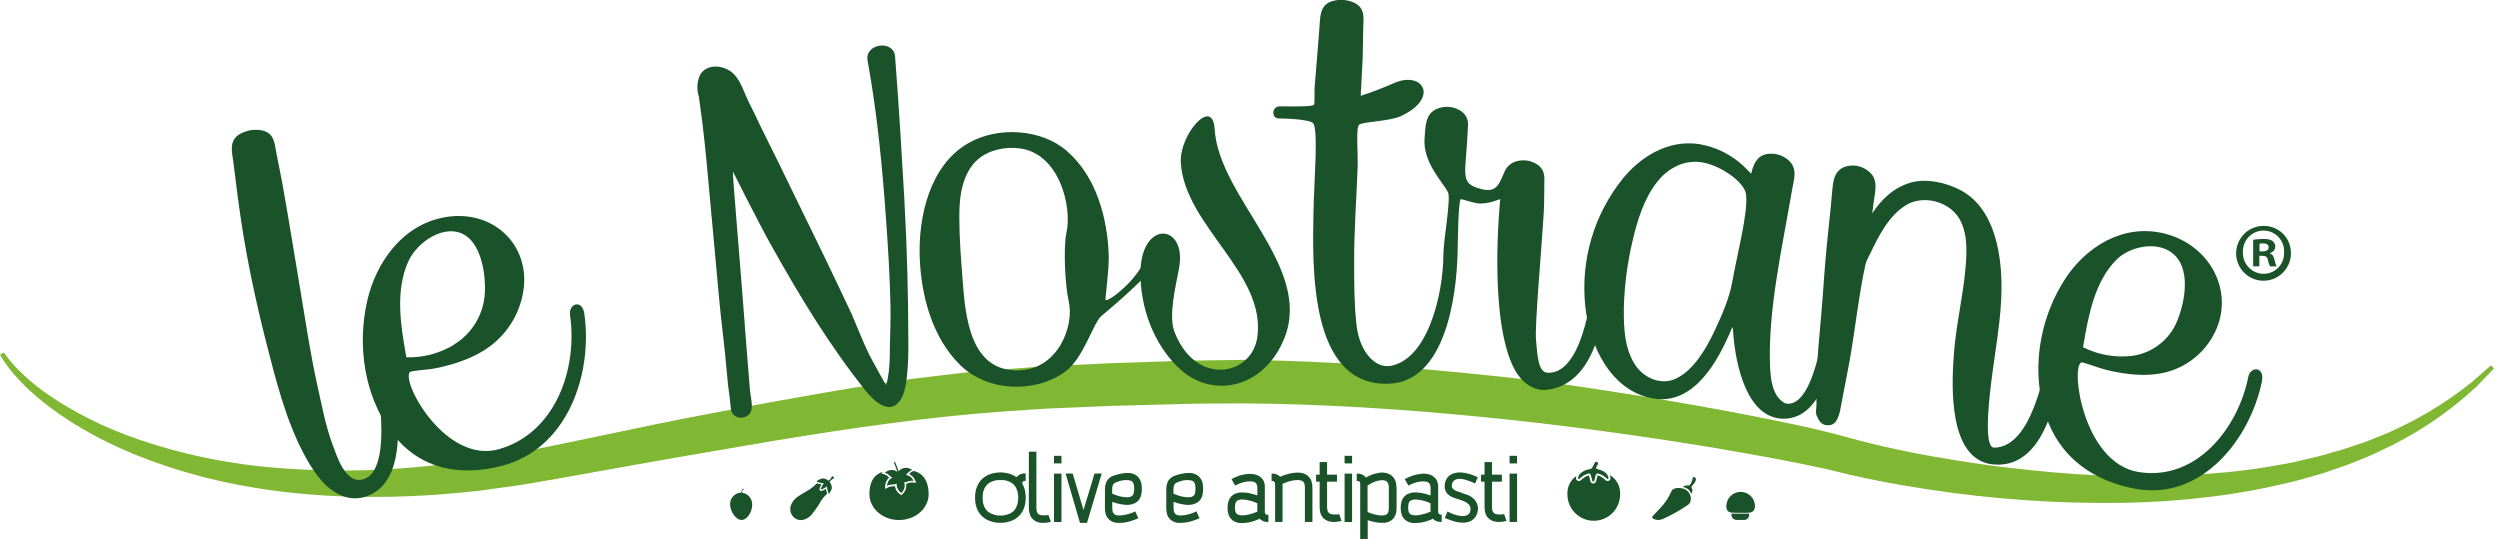 <svg width="371" height="80" viewBox="0 0 371 80" fill="none" xmlns="http://www.w3.org/2000/svg">
<g clip-path="url(#clip0_2_562)">
<path d="M120.4 76.418C120.959 75.75 121.453 75.029 121.874 74.266C122.132 73.896 122.428 73.554 122.756 73.244C122.699 73.093 122.653 72.939 122.616 72.781C122.616 72.72 122.591 72.631 122.577 72.552C122.501 72.602 122.465 72.62 122.455 72.627C122.3 72.707 122.14 72.779 121.978 72.842C121.944 72.854 121.909 72.86 121.874 72.86C121.83 72.861 121.787 72.85 121.748 72.83C121.71 72.81 121.676 72.781 121.651 72.746C121.627 72.708 121.612 72.666 121.608 72.621C121.604 72.577 121.61 72.532 121.626 72.491C121.685 72.329 121.754 72.171 121.831 72.018C121.854 71.973 121.881 71.93 121.91 71.888L121.684 71.849C121.555 71.824 121.379 71.763 121.232 71.716C120.921 72.044 120.576 72.337 120.203 72.591C119.08 73.255 118.338 73.667 117.994 74.026C117.208 74.811 116.968 75.926 117.75 76.715C118.532 77.504 119.615 77.217 120.4 76.436" fill="#1A5329"/>
<path d="M123.599 70.687C123.584 70.674 123.564 70.668 123.545 70.669C123.528 70.668 123.511 70.673 123.496 70.683C123.482 70.693 123.471 70.707 123.466 70.723C123.411 70.826 123.35 70.925 123.283 71.021C123.207 71.156 123.088 71.263 122.946 71.326C122.829 71.238 122.702 71.164 122.569 71.103C122.433 71.037 122.283 71.003 122.132 71.003C122.037 71.001 121.942 71.015 121.852 71.046C121.628 71.132 121.415 71.246 121.217 71.383C121.16 71.412 121.167 71.458 121.217 71.48L121.39 71.541C121.495 71.578 121.603 71.609 121.712 71.634C121.834 71.655 122.035 71.691 122.161 71.706C122.225 71.706 122.243 71.763 122.207 71.806C122.133 71.898 122.066 71.995 122.006 72.097C121.928 72.242 121.861 72.393 121.806 72.548C121.8 72.558 121.798 72.569 121.798 72.579C121.799 72.59 121.802 72.601 121.808 72.61C121.814 72.619 121.822 72.626 121.832 72.631C121.841 72.636 121.852 72.639 121.863 72.638H121.888C122.044 72.582 122.196 72.516 122.343 72.441C122.444 72.379 122.54 72.311 122.63 72.236C122.645 72.226 122.663 72.22 122.681 72.218C122.688 72.219 122.695 72.221 122.701 72.224C122.707 72.227 122.713 72.231 122.718 72.237C122.722 72.242 122.726 72.248 122.728 72.255C122.73 72.262 122.731 72.269 122.731 72.276C122.752 72.409 122.785 72.606 122.81 72.735C122.834 72.85 122.868 72.962 122.91 73.072C122.924 73.126 122.942 73.179 122.964 73.23C122.964 73.258 122.993 73.276 123.014 73.276C123.025 73.275 123.036 73.271 123.045 73.264C123.054 73.257 123.061 73.248 123.064 73.237C123.199 73.038 123.312 72.825 123.401 72.602C123.423 72.53 123.437 72.455 123.444 72.38C123.432 72.092 123.333 71.815 123.161 71.584C123.161 71.584 123.118 71.523 123.122 71.516C123.199 71.382 123.304 71.267 123.43 71.178C123.556 71.092 123.62 71.042 123.717 70.988C123.814 70.935 123.796 70.913 123.756 70.849C123.707 70.789 123.651 70.736 123.588 70.691" fill="#1A5329"/>
<path d="M135.612 69.884L135.44 69.952C135.237 70.035 135.058 70.165 134.916 70.332C135.299 70.527 135.605 70.845 135.784 71.236L135.977 71.663L135.518 71.602C135.259 71.576 134.998 71.612 134.755 71.706C134.661 71.738 134.572 71.763 134.486 71.784C134.486 71.824 134.486 71.863 134.486 71.903C134.51 72.145 134.48 72.39 134.4 72.62C134.301 72.896 134.135 73.143 133.915 73.337L133.765 73.484L133.593 73.366C133.348 73.204 133.146 72.986 133.001 72.731C132.906 72.551 132.842 72.356 132.811 72.154C132.703 72.154 132.603 72.154 132.503 72.179C132.241 72.174 131.983 72.233 131.75 72.351L131.337 72.566L131.366 72.104C131.382 71.811 131.468 71.527 131.617 71.275C131.707 71.126 131.82 70.99 131.95 70.874C131.922 70.845 131.893 70.823 131.864 70.791C131.682 70.604 131.457 70.464 131.208 70.382L130.763 70.25L131.04 70.006C129.501 70.468 129.021 71.799 129.021 73.33C129.021 75.453 130.989 77.171 133.413 77.171C135.838 77.171 137.813 75.453 137.813 73.33C137.813 71.77 137.25 70.285 135.604 69.891" fill="#1A5329"/>
<path d="M132.266 70.949C132.095 71.063 131.951 71.213 131.846 71.39C131.722 71.61 131.648 71.855 131.631 72.107C132.28 71.749 132.689 72.028 133.066 71.749C133.057 71.833 133.057 71.919 133.066 72.003C133.077 72.203 133.136 72.397 133.238 72.57C133.357 72.807 133.536 73.008 133.758 73.154C133.948 72.982 134.091 72.763 134.174 72.52C134.243 72.329 134.271 72.126 134.256 71.924C134.241 71.802 134.211 71.681 134.166 71.566C134.575 71.616 134.884 71.279 135.565 71.358C135.465 71.124 135.307 70.919 135.106 70.763C134.945 70.641 134.763 70.551 134.568 70.497C134.53 70.484 134.49 70.475 134.45 70.472C134.696 70.162 135.005 69.907 135.357 69.726C135.152 69.579 134.917 69.479 134.669 69.436C134.467 69.403 134.261 69.418 134.066 69.479C133.871 69.53 133.689 69.621 133.532 69.748C133.465 69.807 133.404 69.872 133.349 69.941C133.201 69.468 133.025 69.003 132.822 68.55L132.646 68.632C132.849 69.086 133.024 69.552 133.17 70.027L133.127 69.995C132.958 69.88 132.767 69.801 132.567 69.762C132.368 69.731 132.164 69.74 131.968 69.787C131.724 69.857 131.498 69.98 131.305 70.146C131.929 70.343 132.083 70.741 132.431 70.881L132.28 70.978L132.266 70.949ZM133.575 70.619C133.575 70.619 133.575 70.619 133.553 70.619C133.532 70.619 133.553 70.619 133.571 70.619" fill="#1A5329"/>
<path d="M234.244 71.074C234.27 71.086 234.299 71.09 234.327 71.085C234.355 71.081 234.381 71.068 234.402 71.049C234.751 70.696 235.179 70.432 235.65 70.278C235.741 70.25 235.839 70.259 235.923 70.303C236 70.351 236.057 70.427 236.081 70.515L236.314 71.383C236.321 71.41 236.338 71.435 236.36 71.452C236.383 71.469 236.411 71.479 236.439 71.48C236.469 71.478 236.498 71.468 236.523 71.451C236.548 71.434 236.567 71.41 236.579 71.383L236.798 70.515C236.807 70.469 236.828 70.426 236.857 70.389C236.886 70.353 236.924 70.323 236.966 70.303C237.005 70.282 237.047 70.268 237.091 70.264C237.135 70.26 237.179 70.264 237.221 70.278C237.697 70.43 238.129 70.693 238.483 71.046C238.503 71.065 238.528 71.078 238.554 71.082C238.581 71.087 238.609 71.083 238.634 71.071C238.66 71.059 238.681 71.038 238.693 71.011C238.705 70.985 238.707 70.955 238.698 70.927C238.658 70.662 238.532 70.416 238.34 70.228C238.005 69.942 237.604 69.741 237.174 69.644L237.042 69.626C237.009 69.619 236.978 69.605 236.951 69.585C236.923 69.565 236.901 69.54 236.884 69.511C236.869 69.48 236.861 69.447 236.861 69.412C236.861 69.378 236.869 69.344 236.884 69.314L237.135 68.887C237.154 68.85 237.163 68.808 237.161 68.767C237.16 68.725 237.147 68.684 237.126 68.648C237.105 68.613 237.074 68.583 237.038 68.562C237.002 68.541 236.961 68.529 236.92 68.528C236.867 68.528 236.815 68.542 236.77 68.568C236.725 68.595 236.687 68.633 236.661 68.679L236.303 69.357C236.261 69.43 236.203 69.494 236.134 69.542C236.064 69.591 235.985 69.623 235.901 69.636C235.819 69.636 235.74 69.658 235.682 69.669C235.211 69.761 234.78 69.998 234.449 70.347C234.307 70.516 234.215 70.723 234.184 70.942C234.18 70.969 234.185 70.996 234.198 71.02C234.211 71.043 234.231 71.063 234.255 71.074" fill="#1A5329"/>
<path d="M238.878 70.486C238.933 70.612 238.974 70.743 239 70.877C239.013 70.967 239 71.059 238.96 71.141C238.92 71.223 238.857 71.291 238.777 71.336C238.695 71.375 238.603 71.389 238.513 71.377C238.422 71.365 238.337 71.327 238.268 71.268C237.955 70.943 237.569 70.697 237.142 70.551C237.142 70.551 237.113 70.551 237.106 70.551C237.1 70.553 237.095 70.557 237.092 70.562C237.088 70.567 237.085 70.573 237.085 70.58L236.855 71.433C236.831 71.525 236.777 71.606 236.702 71.664C236.626 71.722 236.534 71.753 236.439 71.753C236.344 71.753 236.252 71.722 236.177 71.664C236.101 71.606 236.047 71.525 236.023 71.433L235.797 70.58C235.797 70.58 235.797 70.555 235.772 70.551H235.751C235.318 70.699 234.925 70.944 234.603 71.268C234.563 71.308 234.515 71.339 234.463 71.36C234.411 71.38 234.355 71.391 234.298 71.39C234.234 71.387 234.17 71.371 234.112 71.343C234.031 71.304 233.964 71.239 233.922 71.159C233.879 71.079 233.863 70.988 233.875 70.899C233.89 70.809 233.911 70.72 233.94 70.633C233.515 70.923 233.171 71.314 232.938 71.772C232.705 72.229 232.59 72.738 232.606 73.251C232.59 73.775 232.679 74.296 232.869 74.784C233.058 75.273 233.344 75.718 233.708 76.094C234.073 76.47 234.509 76.769 234.992 76.973C235.474 77.177 235.992 77.282 236.516 77.282C237.04 77.282 237.558 77.177 238.041 76.973C238.523 76.769 238.96 76.47 239.324 76.094C239.689 75.718 239.974 75.273 240.164 74.784C240.353 74.296 240.443 73.775 240.427 73.251C240.444 72.693 240.309 72.141 240.036 71.654C239.763 71.167 239.363 70.763 238.878 70.486" fill="#1A5329"/>
<path d="M251.213 70.917C251.171 71.02 251.143 71.129 251.127 71.239C251.094 71.411 251.027 71.574 250.93 71.72C250.901 71.759 250.744 72.039 250.679 72.032C250.438 72.016 250.195 72.04 249.962 72.104C249.905 72.135 249.852 72.172 249.804 72.215C249.775 72.243 249.804 72.269 249.804 72.279C250.021 72.328 250.228 72.411 250.417 72.527C250.649 72.705 250.834 72.938 250.955 73.204C250.958 73.211 250.963 73.217 250.97 73.221C250.976 73.225 250.984 73.228 250.991 73.228C250.999 73.228 251.006 73.225 251.012 73.221C251.019 73.217 251.024 73.211 251.027 73.204C251.098 73.097 251.144 72.974 251.16 72.846C251.172 72.697 251.136 72.547 251.059 72.419C251.036 72.378 251.017 72.335 251.002 72.29C250.99 72.278 250.983 72.261 250.983 72.243C250.983 72.226 250.99 72.21 251.002 72.197L251.041 72.165C251.156 72.046 251.271 71.921 251.382 71.784C251.521 71.619 251.618 71.422 251.665 71.211C251.678 71.166 251.681 71.118 251.674 71.072C251.667 71.026 251.651 70.981 251.626 70.942C251.536 70.802 251.267 70.727 251.195 70.899" fill="#1A5329"/>
<path d="M245.304 76.948C245.586 77.122 245.918 77.194 246.247 77.153C246.44 77.128 246.628 77.076 246.806 76.999C248.105 76.413 249.349 75.711 250.521 74.901C251.239 74.302 250.912 73.205 250.288 72.749C249.664 72.294 248.259 72.251 248.029 72.928C247.645 73.815 247.11 74.628 246.448 75.331C246.139 75.668 245.82 75.991 245.501 76.324C245.415 76.406 245.335 76.495 245.264 76.59C245.15 76.73 245.146 76.855 245.304 76.948" fill="#1A5329"/>
<path d="M259.006 76.231H258.679C258.436 76.231 258.181 76.231 257.962 76.231H257.629C257.412 76.235 257.195 76.223 256.98 76.195C256.957 76.261 256.946 76.33 256.947 76.4C256.947 76.602 257.027 76.795 257.17 76.939C257.312 77.082 257.506 77.162 257.708 77.163H258.819C259.022 77.163 259.216 77.083 259.359 76.94C259.503 76.796 259.583 76.602 259.583 76.4C259.583 76.335 259.573 76.271 259.554 76.21C259.376 76.226 259.196 76.233 259.017 76.231" fill="#1A5329"/>
<path d="M260.44 75.12C260.44 74.555 260.216 74.015 259.817 73.616C259.419 73.217 258.878 72.993 258.314 72.993C257.75 72.993 257.209 73.217 256.81 73.616C256.411 74.015 256.187 74.555 256.187 75.12C256.164 75.282 256.188 75.447 256.257 75.596C256.326 75.745 256.436 75.871 256.574 75.959C256.674 76.01 256.78 76.048 256.89 76.07C256.908 76.064 256.926 76.064 256.944 76.07C256.964 76.071 256.985 76.071 257.005 76.07C257.208 76.094 257.413 76.105 257.618 76.102C257.718 76.102 257.833 76.102 257.948 76.102H258.665C258.776 76.102 258.88 76.102 258.991 76.102C259.171 76.102 259.35 76.102 259.493 76.081H259.551H259.612C260.107 76.009 260.426 75.783 260.426 75.109" fill="#1A5329"/>
<path d="M110.158 72.631C110.065 72.775 110.011 72.94 110 73.111H109.821C109.372 73.174 108.966 73.411 108.691 73.772C108.416 74.133 108.295 74.587 108.354 75.037C108.451 76.016 109.265 77.246 110.147 77.156C111.03 77.067 111.718 75.69 111.618 74.718C111.591 74.317 111.425 73.937 111.149 73.644C110.873 73.352 110.504 73.165 110.104 73.115C110.108 72.97 110.156 72.83 110.241 72.713C110.255 72.691 110.274 72.672 110.297 72.659C110.321 72.645 110.347 72.638 110.373 72.638V72.513C110.285 72.521 110.204 72.562 110.144 72.627" fill="#1A5329"/>
<path d="M370.125 54.676C370.125 54.676 369.867 54.934 369.361 55.461C369.114 55.719 368.802 56.035 368.433 56.422C368.235 56.609 368.038 56.824 367.823 57.042C367.719 57.154 367.601 57.272 367.489 57.401C367.378 57.53 367.235 57.627 367.099 57.742C364.084 60.497 360.762 62.895 357.198 64.889C356.627 65.208 356.029 65.527 355.405 65.86C354.781 66.194 354.139 66.47 353.49 66.789C352.841 67.108 352.163 67.427 351.467 67.729C350.771 68.03 350.033 68.295 349.316 68.593C348.957 68.747 348.573 68.891 348.2 69.038L347.038 69.439L344.65 70.253C343.825 70.497 342.993 70.727 342.14 70.971C341.717 71.085 341.283 71.211 340.849 71.329C340.415 71.447 339.974 71.537 339.537 71.645C335.757 72.565 331.925 73.258 328.061 73.717C323.786 74.249 319.485 74.551 315.177 74.621C305.49 74.769 295.807 74.106 286.231 72.638C283.674 72.254 281.103 71.82 278.503 71.304C277.205 71.042 275.896 70.777 274.594 70.468C273.292 70.16 272.005 69.826 270.682 69.532C265.439 68.392 259.996 67.41 254.487 66.474C243.439 64.648 231.967 63.063 220.263 61.905C208.558 60.747 196.638 59.951 184.7 59.865L180.232 59.886C178.73 59.886 177.252 59.886 175.76 59.947C172.773 60.019 169.79 60.108 166.813 60.184C165.322 60.216 163.837 60.273 162.349 60.342C160.861 60.41 159.39 60.471 157.913 60.528C154.958 60.625 152.014 60.854 149.084 61.052C137.362 61.891 125.915 63.598 114.856 65.412L98.583 68.206C93.275 69.159 88.076 70.078 83.016 70.985C81.757 71.207 80.484 71.437 79.236 71.641C77.988 71.846 76.751 72.071 75.51 72.226C74.27 72.38 73.032 72.563 71.81 72.735C70.587 72.907 69.364 72.993 68.159 73.126C63.498 73.574 58.817 73.778 54.134 73.735C45.123 73.664 36.878 72.552 29.793 70.691C22.706 68.83 16.765 66.298 12.221 63.63C7.678 60.962 4.493 58.24 2.607 56.132C2.119 55.612 1.739 55.11 1.391 54.697C1.044 54.285 0.807 53.883 0.588 53.589C0.204 52.954 0 52.628 0 52.628L0.567 52.305C0.567 52.305 0.778 52.599 1.201 53.17C1.431 53.446 1.711 53.786 2.055 54.174C2.399 54.561 2.819 55.009 3.331 55.472C5.279 57.387 8.578 59.775 13.125 62.095C17.672 64.415 23.571 66.477 30.481 67.93C34.169 68.687 37.903 69.204 41.658 69.479C45.815 69.802 49.985 69.904 54.152 69.784C58.687 69.641 63.212 69.263 67.707 68.65C68.873 68.485 70.045 68.292 71.229 68.148C72.394 67.948 73.574 67.757 74.746 67.567C75.338 67.474 75.948 67.359 76.572 67.23L78.433 66.872L79.369 66.692L80.24 66.51C80.864 66.388 81.495 66.258 82.123 66.126L97.629 62.898C100.279 62.357 102.965 61.823 105.676 61.321C108.387 60.819 111.134 60.284 113.902 59.771C119.471 58.792 125.09 57.727 130.907 56.903C132.356 56.685 133.808 56.464 135.264 56.239L139.685 55.701C141.163 55.515 142.644 55.371 144.128 55.199C145.613 55.027 147.108 54.963 148.607 54.841C151.594 54.615 154.599 54.364 157.605 54.242L162.119 54.03C163.625 53.951 165.135 53.88 166.613 53.844L175.56 53.539L176.678 53.499H177.844L180.139 53.464L184.725 53.41C196.918 53.564 209.035 54.457 220.879 55.709C223.842 55.995 226.786 56.379 229.712 56.727C232.638 57.075 235.535 57.548 238.419 57.978C244.174 58.868 249.858 59.811 255.431 60.847C258.217 61.367 260.967 61.894 263.711 62.457C265.073 62.73 266.436 63.02 267.795 63.314C269.154 63.608 270.542 63.96 271.923 64.3C272.64 64.469 273.242 64.659 273.898 64.824C274.555 64.989 275.157 65.183 275.792 65.337C277.008 65.663 278.255 65.961 279.5 66.251C281.988 66.818 284.481 67.327 286.959 67.757C289.437 68.188 291.875 68.579 294.285 68.927C296.695 69.274 299.097 69.522 301.439 69.78C306.144 70.285 310.709 70.58 315.084 70.662C316.181 70.662 317.264 70.701 318.333 70.687L321.517 70.641C322.56 70.594 323.59 70.551 324.608 70.497C325.626 70.443 326.631 70.364 327.635 70.314C331.396 70.064 335.138 69.585 338.841 68.88C339.275 68.801 339.709 68.715 340.139 68.64C340.569 68.564 340.985 68.45 341.405 68.346C342.237 68.152 343.058 67.969 343.872 67.772C344.686 67.575 345.446 67.334 346.21 67.112L347.354 66.796C347.713 66.678 348.093 66.552 348.458 66.438C349.176 66.194 349.893 65.961 350.61 65.721C351.327 65.48 351.973 65.197 352.629 64.942C353.285 64.688 353.934 64.451 354.544 64.161L356.337 63.318C359.917 61.594 363.296 59.481 366.414 57.017C366.553 56.917 366.686 56.82 366.815 56.72L367.174 56.397L367.826 55.827L368.845 54.93L369.67 54.213L370.125 54.676Z" fill="#80B733"/>
<path d="M41.02 22.732C41.357 24.456 41.529 25.314 41.87 27.035C42.828 32.364 43.692 37.857 44.585 43.139C45.37 47.766 46.041 52.442 47.063 57.039C47.722 59.994 48.321 63.257 49.379 66.05C50.003 67.696 51.172 71.537 53.557 71.2C56.709 70.755 57.562 64.871 55.411 53.238C55.102 51.577 57.025 50.81 57.53 53.03C58.861 58.932 61.428 71.659 53.969 73.796C52.699 74.109 51.358 73.94 50.204 73.323C47.816 72.104 46.195 69.464 45.029 67.245C42.412 62.282 40.916 56.354 39.5 50.785C38.001 44.889 36.71 38.876 35.803 32.901C35.361 29.997 34.999 26.985 34.634 24.08C34.426 22.592 33.931 20.892 35.559 19.909C36.582 19.319 37.787 19.125 38.944 19.364C40.737 19.784 40.737 21.315 41.02 22.724" fill="#1A5329"/>
<path d="M58.036 64.085C54.034 58.638 52.972 51.147 54.522 44.531C55.787 39.087 59.589 33.465 65.825 32.274C72.599 30.965 78.132 35.656 77.784 42.1C77.565 45.339 76.107 48.369 73.714 50.563C71.186 52.865 67.75 54.037 64.544 54.669C63.357 54.902 60.98 54.98 60.797 55.242C59.599 56.863 66.205 68.909 74.087 66.646C82.467 64.229 85.741 54.687 84.594 46.751C84.35 45.08 86.387 44.309 86.717 46.561C87.993 55.658 84.138 66.692 74.399 69.152C68.934 70.54 62.508 70.138 58.036 64.064V64.085ZM67.273 51.194C68.624 50.394 69.757 49.275 70.573 47.934C71.389 46.593 71.863 45.072 71.953 43.505C72.104 40.844 71.483 36.556 69.117 34.971C66.119 32.991 61.905 35.896 60.603 38.775C58.617 43.161 59.477 48.357 60.245 52.685C60.266 52.818 60.277 52.894 60.306 53.023C60.959 53.041 61.612 53.011 62.26 52.933C64.033 52.709 65.742 52.124 67.281 51.215" fill="#1A5329"/>
<path d="M134.22 29.957C134.611 36.914 134.794 44.014 134.798 50.864C134.824 52.398 134.767 53.933 134.629 55.461C134.489 56.73 134.339 58.412 133.482 59.553C131.922 61.651 129.562 59.352 128.569 58.118C123.15 51.373 118.696 44.011 114.393 36.301C112.421 32.772 108.767 25.461 108.767 25.461C108.663 25.489 109.706 37.535 110.165 43.53C110.42 46.804 110.542 48.44 110.793 51.721C110.994 54.253 111.101 55.522 111.306 58.054C111.413 59.065 111.919 60.776 111.155 61.5C110.223 62.396 108.709 61.995 108.494 60.84C108.394 60.298 108.383 59.639 108.283 58.993C108.107 57.781 107.953 56.444 107.856 55.214C107.583 51.71 107.042 47.984 106.723 44.362C106.106 37.671 105.787 34.307 105.188 27.612C104.797 23.309 104.396 18.93 103.754 14.674C103.754 14.573 103.732 14.52 103.725 14.419C103.455 13.595 103.419 12.713 103.621 11.87C104.191 9.234 107.523 9.471 109 11.088C110.008 12.203 110.456 13.824 111.062 15.033C111.668 16.241 112.328 17.571 112.919 18.852C114.017 21.05 114.558 22.147 115.641 24.349C117.793 28.814 120.005 33.285 122.186 37.779C123.882 41.314 124.728 43.079 126.396 46.622C127.271 48.655 128.049 50.688 128.988 52.624C129.602 53.751 129.91 54.31 130.516 55.436C130.717 55.838 131.52 57.2 131.52 57.2C131.677 56.573 131.797 55.937 131.879 55.296C132.004 54.225 132.06 53.147 132.047 52.069C132.09 49.899 132.183 47.687 132.148 45.521C132.069 41.218 131.789 36.67 131.473 32.346C130.928 24.618 130.157 16.711 128.752 9.001C128.285 6.419 132.635 5.863 132.829 8.38C133.381 15.553 133.822 22.782 134.231 29.975" fill="#1A5329"/>
<path d="M164.052 44.52C164.475 44.915 169.822 40.834 170.364 37.065C170.611 35.39 172.612 34.992 172.476 37.266C172.354 39.378 165.899 44.839 163.435 46.901C162.238 47.913 160.807 53.166 158.081 55.149C153.517 58.455 146.517 58.093 142.518 54.199C138.308 50.096 136.673 43.799 136.483 38.098C136.289 32.22 137.917 24.604 143.655 21.269C148.055 18.705 154.517 19.117 158.315 22.398C162.715 26.203 164.357 32.414 164.536 37.904C164.604 40.02 163.973 44.445 164.063 44.524L164.052 44.52ZM145.129 23.639C142.723 25.737 142.343 29.312 142.364 32.274C142.364 35.397 142.626 38.567 142.859 41.644C143.271 46.959 143.935 55.188 151.232 54.963C157.077 54.776 159.451 48.289 158.598 44.717C158.089 42.566 157.755 36.828 158.268 34.501C159.107 30.685 157.239 22.861 151.408 22.029C149.256 21.717 146.746 22.237 145.136 23.639" fill="#1A5329"/>
<path d="M190.621 50.121C187.752 57.455 180.196 59.276 175.24 54.884C172.031 52.036 169.403 47.066 169.241 40.981C169.026 32.529 176.187 33.009 174.979 39.754C174.487 42.455 173.372 46.837 174.29 49.243C177.432 57.412 185.83 55.812 186.597 49.96C187.831 40.504 175.868 33.569 175.233 24.195C174.95 20.035 179.967 14.251 180.254 19.139C180.856 29.362 194.809 39.471 190.628 50.125" fill="#1A5329"/>
<path d="M214.21 37.406C214.278 35.372 215.325 29.484 214.887 28.541C214.256 27.207 211.068 24.073 211.409 20.472C211.556 18.895 211.43 16.919 213.256 16.141C213.79 15.921 214.368 15.825 214.945 15.86C215.522 15.896 216.083 16.061 216.587 16.345C217.009 16.56 217.355 16.898 217.58 17.314C217.806 17.73 217.9 18.205 217.849 18.676C217.544 26.206 216.458 27.178 219.861 28.068C222.228 28.684 222.522 27.117 223.372 25.263C223.655 24.721 224.119 24.294 224.684 24.058C225.215 23.843 225.789 23.755 226.361 23.8C226.932 23.844 227.485 24.021 227.976 24.317C228.93 24.872 229.206 25.679 229.185 26.662C229.149 28.139 229.185 29.717 229.106 31.324C228.83 36.219 227.729 48.418 227.944 50.477C228.159 52.535 228.195 55.224 229.644 55.31C233.481 55.54 235.98 49.021 236.676 38.56C236.791 36.871 238.878 36.721 238.763 38.962C238.429 45.101 237.508 56.892 229.576 57.846C227.478 58.104 225.667 56.519 224.788 54.877C220.761 47.392 222.637 29.549 222.637 29.549C222.572 29.513 220.7 30.416 219.162 30.158C218.308 30.011 216.856 29.516 216.788 29.552C216.39 29.81 216.354 35.817 216.3 37.743C216.11 44.316 214.396 56.659 206.094 56.946C194.2 57.354 194.77 39.424 194.924 31.227C195.007 26.956 195.666 19.192 194.863 18.292C194.296 17.65 190.201 17.575 189.746 17.575C188.67 17.575 188.67 15.782 189.929 15.782C191.829 15.782 194.698 15.864 194.974 15.556C195.168 15.348 195.014 13.853 195.089 12.938C195.351 10.041 195.566 6.982 195.806 4.07C195.932 2.575 195.806 0.807 197.599 0.201C198.717 -0.157 199.928 -0.08 200.992 0.416C202.655 1.234 202.329 2.725 202.304 4.163C202.268 5.92 202.25 6.799 202.222 8.556C202.103 10.815 202.049 11.948 201.935 14.222C203.64 13.665 205.316 13.021 206.955 12.293C211.176 10.5 213.632 14.548 207.909 17.224C206.184 18.027 202.171 18.045 201.68 18.525C201.189 19.006 201.551 22.785 201.472 24.858C201.304 29.52 200.931 34.257 200.956 38.965C200.956 41.999 200.956 45.227 201.314 48.289C201.838 52.592 204.316 54.618 206.249 54.317C211.789 53.442 214.166 43.918 214.202 37.735C214.202 37.592 214.202 37.531 214.202 37.398" fill="#1A5329"/>
<path d="M265.023 59.886C269.445 60.621 270.979 47.296 271.478 42.928C271.672 41.246 273.737 41.339 273.543 43.559C272.948 49.913 271.456 62.185 264.682 62.142C259.253 62.106 257.632 54.209 257.256 49.978C257.216 49.39 257.184 49.099 257.134 48.515C257.051 48.669 257.005 48.752 256.922 48.909C254.997 53.499 251.425 60.151 245.372 59.144C238.974 58.068 235.826 51.118 235.252 45.41C234.543 38.646 236.527 31.876 240.775 26.565C243.414 23.295 247.509 20.688 252.142 21.383C254.642 21.799 256.961 22.954 258.798 24.7C259.228 25.131 259.436 25.349 259.874 25.776C260.182 24.453 260.677 23.162 262.154 22.868C262.731 22.762 263.323 22.789 263.888 22.947C264.452 23.105 264.973 23.389 265.41 23.779C266.823 25.02 266.21 26.648 265.952 28.132C264.449 36.932 262.366 45.965 262.671 54.278C262.742 56.15 262.972 58.853 264.937 59.861C264.966 59.864 264.994 59.864 265.023 59.861V59.886ZM252.01 24.026C249.456 23.847 247.28 25.22 245.834 27.103C243.93 29.584 242.937 32.819 242.248 35.853C241.493 39.069 241.068 42.354 240.979 45.657C240.936 48.526 241.047 51.929 242.833 54.392C244.16 56.214 246.656 57.179 248.714 56.185C251.378 54.919 253.211 51.699 254.452 49.074C255.549 46.779 256.668 44.115 257.066 41.841C257.761 37.847 259.454 31.567 259.11 28.824C258.909 26.97 254.914 24.202 252.01 24.026Z" fill="#1A5329"/>
<path d="M269.506 60.833C269.559 60.41 269.58 59.983 269.567 59.556C269.394 54.536 270.144 48.892 270.52 43.62C270.743 40.35 271.012 36.943 271.392 33.579C271.596 31.815 271.75 29.993 271.915 28.2C272.045 26.805 272.209 25.357 273.766 24.754C274.351 24.557 274.976 24.511 275.584 24.619C276.192 24.727 276.763 24.987 277.244 25.375C278.887 26.63 278.234 28.473 278.03 30.155C277.958 30.753 277.922 31.055 277.847 31.661C279.191 29.592 281.049 27.795 283.606 27.081C285.969 26.429 289.128 27.125 291.377 28.466C294.152 30.119 295.619 33.181 296.311 36.046C297.831 42.376 296.576 48.78 295.748 54.823C295.296 58.125 294.22 66.427 295.916 66.427C301.421 66.427 303.573 55.515 304.415 49.637C304.652 47.991 306.692 48.117 306.452 50.355C305.835 56.3 304.261 69.618 295.884 68.93C289.046 68.374 289.623 57.096 289.946 52.646C290.254 48.343 291.298 44.086 291.671 39.905C291.918 37.14 292.166 33.239 289.63 31.127C287.705 29.527 284.818 29.215 282.817 30.467C280.246 32.044 278.722 35.161 277.467 37.779C277.206 38.232 276.997 38.713 276.843 39.213C275.867 43.617 275.297 48.963 274.458 53.693C273.898 56.644 273.604 58.122 273.045 61.069C272.744 62.145 272.41 63.221 271.073 63.106C270.23 63.028 269.911 62.361 269.66 61.823C269.53 61.578 269.474 61.302 269.498 61.026C269.498 60.962 269.498 60.922 269.498 60.858" fill="#1A5329"/>
<path d="M303.311 60.786C301.453 54.256 302.834 46.855 306.588 41.2C309.576 36.721 315.008 33.124 321.176 34.651C327.868 36.312 331.407 42.953 328.929 48.795C328.319 50.226 327.418 51.514 326.282 52.577C325.147 53.64 323.802 54.455 322.335 54.97C319.233 56.045 315.682 55.662 312.495 54.869C311.322 54.579 309.056 53.668 308.833 53.794C307.266 54.747 309.235 68.675 317.307 70.038C325.913 71.472 332.142 63.529 333.645 55.934C333.978 54.285 336.119 54.385 335.667 56.616C333.874 65.319 326.58 74.413 316.765 72.512C311.282 71.455 305.473 68.363 303.311 60.783V60.786ZM316.17 52.836C317.676 52.678 319.111 52.116 320.324 51.212C321.538 50.307 322.485 49.091 323.066 47.694C324.095 45.288 324.959 41.053 323.306 38.578C321.201 35.43 316.324 36.355 314.158 38.463C310.859 41.691 309.913 46.855 309.181 51.19C309.152 51.319 309.145 51.395 309.12 51.524C309.721 51.818 310.34 52.072 310.974 52.284C312.65 52.82 314.419 53.008 316.17 52.836" fill="#1A5329"/>
<path d="M151.752 71.562C151.732 71.59 151.719 71.622 151.713 71.655C151.713 71.691 151.713 71.727 151.695 71.752C151.743 71.819 151.783 71.891 151.813 71.967C151.949 72.238 152.05 72.525 152.114 72.821C152.183 73.162 152.217 73.509 152.215 73.857C152.217 74.206 152.183 74.555 152.114 74.897C152.048 75.194 151.947 75.481 151.813 75.754C151.695 75.999 151.542 76.225 151.358 76.425C151.188 76.608 151.001 76.773 150.798 76.92C150.607 77.055 150.401 77.168 150.185 77.257C149.984 77.336 149.778 77.403 149.568 77.457C149.379 77.507 149.186 77.541 148.991 77.558C148.816 77.579 148.64 77.589 148.464 77.59H148.435C148.264 77.59 148.093 77.579 147.922 77.558C147.727 77.541 147.534 77.507 147.345 77.457C147.138 77.402 146.935 77.335 146.735 77.257C146.518 77.168 146.311 77.055 146.119 76.92C145.916 76.773 145.729 76.608 145.559 76.425C145.372 76.226 145.216 76 145.097 75.754C144.818 75.162 144.683 74.512 144.702 73.857C144.678 73.204 144.813 72.556 145.097 71.967C145.329 71.489 145.681 71.079 146.119 70.777C146.493 70.527 146.908 70.347 147.345 70.243C147.535 70.195 147.728 70.161 147.922 70.142C148.105 70.124 148.281 70.117 148.435 70.106H148.46C148.622 70.106 148.797 70.106 148.987 70.142C149.182 70.161 149.375 70.194 149.565 70.243C149.776 70.29 149.983 70.358 150.182 70.443C150.396 70.535 150.601 70.647 150.795 70.777L150.831 70.798L150.87 70.823C150.875 70.804 150.883 70.786 150.895 70.77C150.909 70.752 150.925 70.737 150.942 70.723C151.015 70.642 151.097 70.569 151.186 70.504C151.273 70.447 151.367 70.398 151.465 70.361C151.659 70.284 151.867 70.248 152.075 70.253H152.211V71.365H152.075C151.997 71.365 151.921 71.385 151.853 71.422C151.811 71.456 151.775 71.497 151.749 71.544L151.752 71.562ZM151.11 73.871C151.103 73.595 151.073 73.319 151.021 73.047C150.977 72.84 150.906 72.639 150.809 72.451C150.742 72.292 150.647 72.145 150.529 72.018C150.428 71.891 150.307 71.782 150.171 71.695C150.044 71.601 149.905 71.524 149.758 71.465C149.611 71.408 149.468 71.358 149.317 71.315C149.173 71.28 149.027 71.255 148.88 71.239C148.729 71.239 148.593 71.239 148.464 71.239C148.335 71.239 148.216 71.239 148.069 71.239C147.921 71.255 147.774 71.28 147.628 71.315C147.481 71.358 147.331 71.408 147.187 71.465C147.037 71.525 146.894 71.603 146.761 71.695C146.625 71.783 146.504 71.892 146.402 72.018C146.282 72.147 146.181 72.293 146.104 72.451C146.021 72.644 145.953 72.843 145.9 73.047C145.846 73.318 145.821 73.595 145.825 73.871V73.871C145.821 74.142 145.846 74.413 145.9 74.678C145.953 74.883 146.021 75.083 146.104 75.277C146.187 75.435 146.286 75.583 146.402 75.718C146.509 75.838 146.629 75.945 146.761 76.037C146.893 76.128 147.036 76.201 147.187 76.256C147.33 76.319 147.477 76.371 147.628 76.41C147.773 76.447 147.921 76.475 148.069 76.493C148.216 76.493 148.353 76.511 148.464 76.511C148.575 76.511 148.729 76.511 148.88 76.493C149.027 76.475 149.173 76.447 149.317 76.41C149.468 76.371 149.616 76.319 149.758 76.256C149.905 76.203 150.044 76.129 150.171 76.037C150.303 75.946 150.423 75.839 150.529 75.718C150.643 75.585 150.737 75.436 150.809 75.277C150.906 75.088 150.977 74.886 151.021 74.678C151.073 74.412 151.103 74.142 151.11 73.871V73.871Z" fill="#1A5329"/>
<path d="M155.327 76.471C155.417 76.466 155.506 76.453 155.593 76.432L155.951 77.432C155.784 77.498 155.607 77.538 155.428 77.551C155.319 77.568 155.208 77.578 155.098 77.583C155.016 77.588 154.933 77.588 154.851 77.583C154.696 77.583 154.556 77.583 154.417 77.583C154.278 77.562 154.141 77.528 154.008 77.483C153.739 77.401 153.494 77.257 153.291 77.063C153.082 76.865 152.926 76.619 152.835 76.346C152.728 76.046 152.676 75.729 152.681 75.41V67.029H153.8V75.367C153.794 75.566 153.82 75.764 153.875 75.955C153.893 76.02 153.92 76.082 153.958 76.138C153.987 76.176 154.02 76.212 154.054 76.246C154.134 76.326 154.233 76.385 154.341 76.418C154.41 76.438 154.481 76.451 154.553 76.457C154.647 76.475 154.744 76.482 154.84 76.478H154.983C155.095 76.481 155.206 76.474 155.317 76.457" fill="#1A5329"/>
<path d="M157.522 68.769H156.414V67.643H157.522V68.769ZM157.522 77.465H156.414V70.285H157.522V77.465Z" fill="#1A5329"/>
<path d="M163.496 70.271L161.312 77.594H160.269L158.135 70.271H159.186L160.793 75.686L162.431 70.271H163.496Z" fill="#1A5329"/>
<path d="M167.466 76.281C167.649 76.233 167.829 76.173 168.004 76.102C168.163 76.039 168.319 75.967 168.47 75.887L168.933 76.905C168.757 76.984 168.553 77.067 168.345 77.145C168.137 77.224 167.9 77.296 167.674 77.368C167.425 77.443 167.171 77.499 166.914 77.536C166.653 77.576 166.389 77.595 166.125 77.594H166.107C165.974 77.594 165.827 77.594 165.698 77.594C165.558 77.574 165.42 77.54 165.286 77.493C165.017 77.412 164.771 77.268 164.569 77.074C164.356 76.88 164.198 76.632 164.113 76.357C164.012 76.055 163.965 75.738 163.973 75.421V72.667C163.965 72.343 164.012 72.02 164.113 71.713C164.197 71.437 164.354 71.189 164.569 70.996C164.772 70.803 165.017 70.66 165.286 70.58C165.627 70.458 165.977 70.364 166.333 70.296C166.653 70.23 166.978 70.192 167.305 70.181C167.445 70.181 167.585 70.189 167.724 70.207C167.862 70.225 167.996 70.258 168.126 70.307C168.393 70.392 168.638 70.535 168.843 70.727V70.727C169.039 70.933 169.191 71.177 169.288 71.444C169.398 71.751 169.45 72.075 169.442 72.401V72.71C169.449 73.031 169.396 73.35 169.288 73.653C169.2 73.924 169.047 74.17 168.843 74.37V74.37C168.736 74.474 168.616 74.562 168.484 74.632C168.359 74.698 168.23 74.755 168.097 74.804C167.831 74.885 167.554 74.926 167.276 74.926V74.926C167.012 74.929 166.749 74.904 166.491 74.85C166.231 74.811 165.973 74.756 165.72 74.686C165.612 74.653 165.501 74.617 165.39 74.589C165.279 74.56 165.171 74.506 165.063 74.478V75.385C165.056 75.584 165.082 75.782 165.139 75.973C165.178 76.084 165.245 76.184 165.332 76.263V76.263C165.413 76.341 165.51 76.4 165.616 76.436C165.686 76.454 165.758 76.467 165.831 76.475C165.923 76.493 166.017 76.5 166.111 76.496V76.496C166.331 76.495 166.55 76.475 166.767 76.436C166.993 76.397 167.217 76.347 167.437 76.285L167.466 76.281ZM165.049 73.255L165.458 73.427C165.601 73.477 165.756 73.534 165.913 73.581C166.351 73.715 166.804 73.786 167.262 73.793V73.793C167.428 73.795 167.593 73.773 167.753 73.728C167.856 73.688 167.952 73.631 168.036 73.559C168.12 73.479 168.182 73.377 168.216 73.266C168.237 73.19 168.259 73.104 168.276 73.011C168.3 72.903 168.311 72.792 168.309 72.681V72.373C168.311 72.259 168.3 72.146 168.276 72.035C168.262 71.951 168.241 71.867 168.216 71.784C168.181 71.672 168.119 71.57 168.036 71.487C167.957 71.409 167.86 71.352 167.753 71.322C167.594 71.272 167.428 71.246 167.262 71.247V71.247C166.872 71.23 166.482 71.282 166.111 71.401C165.849 71.501 165.684 71.566 165.601 71.587C165.545 71.608 165.49 71.632 165.436 71.659C165.391 71.683 165.351 71.716 165.318 71.756C165.232 71.841 165.166 71.944 165.124 72.057C165.067 72.245 165.041 72.441 165.049 72.638V73.255Z" fill="#1A5329"/>
<path d="M176.546 76.281C176.731 76.232 176.913 76.172 177.091 76.102C177.247 76.038 177.401 75.966 177.55 75.887L178.012 76.905C177.833 76.984 177.636 77.067 177.421 77.146C177.206 77.224 176.994 77.296 176.757 77.368C176.51 77.443 176.257 77.499 176.001 77.536C175.738 77.575 175.473 77.594 175.208 77.594V77.594C175.065 77.594 174.929 77.594 174.796 77.594C174.656 77.573 174.518 77.54 174.383 77.493C174.114 77.413 173.869 77.269 173.666 77.074C173.456 76.877 173.298 76.63 173.207 76.357C173.113 76.054 173.068 75.738 173.075 75.421V72.667C173.068 72.344 173.113 72.022 173.207 71.713C173.296 71.438 173.454 71.191 173.666 70.996C173.87 70.804 174.116 70.662 174.383 70.58C174.724 70.459 175.073 70.365 175.427 70.296C175.747 70.231 176.072 70.192 176.399 70.182C176.539 70.181 176.679 70.189 176.818 70.207C176.956 70.222 177.091 70.256 177.22 70.307C177.487 70.392 177.732 70.535 177.937 70.727V70.727C178.135 70.933 178.29 71.177 178.393 71.444C178.497 71.752 178.546 72.076 178.536 72.401V72.71C178.544 73.03 178.496 73.349 178.393 73.653C178.299 73.924 178.143 74.17 177.937 74.37V74.37C177.834 74.478 177.713 74.567 177.579 74.632C177.454 74.7 177.325 74.757 177.191 74.804C176.925 74.886 176.648 74.927 176.37 74.926V74.926C176.106 74.93 175.843 74.904 175.585 74.85C175.326 74.811 175.069 74.756 174.817 74.686L174.484 74.589C174.369 74.556 174.269 74.506 174.158 74.478V75.385C174.15 75.584 174.176 75.782 174.233 75.973C174.268 76.086 174.335 76.187 174.426 76.263V76.263C174.505 76.342 174.601 76.401 174.706 76.436C174.778 76.454 174.851 76.467 174.925 76.475C175.017 76.493 175.111 76.5 175.205 76.496V76.496C175.426 76.495 175.647 76.474 175.864 76.436C176.088 76.397 176.31 76.347 176.528 76.285L176.546 76.281ZM174.143 73.255C174.269 73.312 174.412 73.37 174.552 73.427C174.692 73.484 174.853 73.534 175.007 73.581C175.445 73.715 175.899 73.786 176.356 73.793V73.793C176.523 73.795 176.69 73.773 176.851 73.728C176.954 73.686 177.051 73.63 177.137 73.56C177.219 73.477 177.281 73.376 177.317 73.266C177.338 73.19 177.353 73.104 177.378 73.011C177.395 72.902 177.403 72.791 177.403 72.681V72.373C177.403 72.26 177.395 72.147 177.378 72.035C177.353 71.935 177.338 71.853 177.317 71.784C177.276 71.675 177.216 71.574 177.137 71.487C177.058 71.408 176.959 71.352 176.851 71.322C176.69 71.272 176.524 71.246 176.356 71.247V71.247C175.966 71.23 175.576 71.282 175.205 71.401C174.943 71.501 174.774 71.566 174.692 71.587C174.637 71.608 174.583 71.632 174.53 71.659C174.487 71.685 174.447 71.718 174.412 71.756C174.326 71.841 174.26 71.944 174.218 72.057C174.161 72.245 174.135 72.442 174.143 72.638V73.255Z" fill="#1A5329"/>
<path d="M188.233 76.357V77.457H188.078C187.871 77.46 187.665 77.422 187.472 77.346C187.372 77.308 187.277 77.258 187.189 77.196C187.094 77.138 187.012 77.061 186.949 76.97C186.949 76.97 186.949 76.97 186.949 76.97H186.927L186.741 77.067C186.561 77.145 186.382 77.214 186.228 77.271C186.074 77.328 185.952 77.371 185.869 77.389C185.622 77.465 185.369 77.521 185.113 77.558C184.85 77.597 184.585 77.616 184.32 77.615C184.184 77.615 184.044 77.615 183.915 77.615C183.775 77.596 183.636 77.562 183.503 77.515C183.233 77.436 182.986 77.292 182.785 77.095C182.571 76.899 182.41 76.653 182.316 76.378C182.215 76.077 182.165 75.76 182.169 75.442V75.306C182.163 74.981 182.213 74.657 182.316 74.349C182.407 74.075 182.562 73.828 182.769 73.628C182.975 73.428 183.227 73.28 183.503 73.197C183.636 73.15 183.775 73.116 183.915 73.097C184.044 73.097 184.184 73.075 184.32 73.075C184.586 73.075 184.851 73.097 185.113 73.14C185.368 73.179 185.621 73.234 185.869 73.305C185.962 73.318 186.052 73.342 186.138 73.377L186.386 73.459L186.594 73.524V72.394C186.595 72.239 186.568 72.085 186.515 71.939C186.49 71.847 186.44 71.764 186.371 71.698C186.322 71.642 186.263 71.596 186.196 71.562C186.135 71.526 186.07 71.497 186.002 71.476C185.836 71.45 185.668 71.436 185.5 71.437C185.279 71.436 185.058 71.455 184.84 71.494C184.633 71.533 184.43 71.587 184.231 71.655C184.062 71.706 183.904 71.77 183.743 71.835C183.582 71.899 183.449 71.978 183.305 72.064L182.757 71.103C182.925 71.017 183.115 70.927 183.284 70.841C183.452 70.755 183.668 70.68 183.886 70.597C184.406 70.419 184.951 70.328 185.5 70.325C185.734 70.329 185.967 70.355 186.196 70.4C186.452 70.445 186.696 70.543 186.913 70.687C187.022 70.763 187.125 70.85 187.218 70.945C187.316 71.039 187.401 71.147 187.469 71.264C187.546 71.411 187.605 71.566 187.644 71.727C187.686 71.911 187.705 72.098 187.702 72.287V75.812C187.702 75.873 187.702 75.944 187.702 76.012C187.704 76.078 187.723 76.142 187.756 76.199C187.768 76.231 187.786 76.261 187.809 76.286C187.833 76.311 187.861 76.332 187.892 76.346C187.952 76.393 188.027 76.416 188.103 76.41L188.233 76.357ZM186.59 75.933V74.682L186.501 74.653C186.231 74.528 185.953 74.422 185.669 74.334C185.446 74.277 185.22 74.227 184.994 74.191C184.771 74.15 184.544 74.129 184.317 74.126C184.151 74.122 183.985 74.149 183.829 74.205C183.716 74.228 183.612 74.284 183.531 74.366C183.492 74.401 183.456 74.44 183.424 74.481C183.388 74.539 183.363 74.602 183.348 74.668C183.29 74.857 183.265 75.054 183.273 75.252V75.388C183.266 75.58 183.292 75.772 183.348 75.955C183.362 76.02 183.387 76.082 183.424 76.138C183.458 76.175 183.494 76.211 183.531 76.246C183.619 76.321 183.72 76.38 183.829 76.418C183.895 76.436 183.962 76.449 184.03 76.457C184.124 76.474 184.221 76.481 184.317 76.479C184.544 76.477 184.771 76.457 184.994 76.418C185.222 76.379 185.447 76.327 185.669 76.263C185.954 76.184 186.232 76.081 186.501 75.955L186.59 75.933Z" fill="#1A5329"/>
<path d="M194.616 71.412C194.717 71.714 194.766 72.032 194.763 72.351V77.457H193.644V72.351C193.647 72.155 193.622 71.96 193.572 71.77C193.548 71.707 193.518 71.645 193.482 71.587C193.448 71.55 193.417 71.511 193.389 71.469C193.299 71.398 193.197 71.344 193.088 71.308C192.929 71.259 192.763 71.237 192.597 71.243C192.141 71.245 191.687 71.316 191.252 71.451C191.109 71.508 190.954 71.555 190.818 71.602L190.42 71.752L190.33 71.799V77.457H189.226V71.985C189.225 71.907 189.218 71.829 189.204 71.752C189.2 71.681 189.184 71.611 189.158 71.544C189.128 71.5 189.087 71.465 189.039 71.44C188.979 71.397 188.905 71.377 188.831 71.383H188.702V70.285H188.817C189.03 70.279 189.242 70.316 189.441 70.393C189.644 70.468 189.825 70.591 189.968 70.752V70.752C190.108 70.687 190.251 70.626 190.409 70.569C190.567 70.511 190.728 70.458 190.893 70.411C191.162 70.33 191.435 70.266 191.711 70.217C192.004 70.165 192.3 70.136 192.597 70.128C192.738 70.127 192.88 70.138 193.02 70.16C193.156 70.185 193.296 70.21 193.436 70.25C193.704 70.341 193.948 70.489 194.153 70.684C194.368 70.879 194.529 71.126 194.623 71.401" fill="#1A5329"/>
<path d="M198.456 76.342C198.55 76.336 198.642 76.32 198.732 76.296L199.091 77.293C199.008 77.322 198.923 77.345 198.836 77.361C198.743 77.361 198.653 77.397 198.56 77.415C198.369 77.444 198.176 77.461 197.983 77.465C197.84 77.465 197.698 77.455 197.556 77.436C197.416 77.417 197.277 77.383 197.144 77.336C196.875 77.256 196.629 77.114 196.427 76.92C196.22 76.72 196.062 76.474 195.968 76.202C195.877 75.897 195.833 75.581 195.835 75.263V71.483H195.311V70.44H195.835V68.571H196.939V70.44H198.406V71.483H196.939V75.238C196.935 75.433 196.961 75.628 197.018 75.815C197.054 75.932 197.123 76.037 197.215 76.116C197.285 76.202 197.383 76.261 197.492 76.281C197.535 76.293 197.579 76.302 197.624 76.306C197.698 76.329 197.774 76.341 197.85 76.342C197.891 76.347 197.932 76.347 197.972 76.342H198.134C198.246 76.348 198.358 76.348 198.471 76.342" fill="#1A5329"/>
<path d="M200.647 68.769H199.539V67.643H200.647V68.769ZM200.647 77.465H199.539V70.285H200.647V77.465Z" fill="#1A5329"/>
<path d="M202.871 70.78L203.193 70.619L203.512 70.465C203.649 70.418 203.792 70.368 203.932 70.325C204.065 70.283 204.2 70.251 204.337 70.228L204.717 70.156C204.824 70.137 204.932 70.126 205.04 70.124C205.226 70.123 205.411 70.141 205.592 70.178C205.702 70.194 205.809 70.218 205.915 70.25C206.012 70.285 206.105 70.328 206.195 70.379C206.496 70.519 206.746 70.748 206.912 71.035C206.991 71.156 207.053 71.286 207.098 71.422C207.145 71.549 207.177 71.68 207.195 71.813C207.22 71.931 207.232 72.051 207.231 72.172C207.231 72.283 207.231 72.398 207.253 72.495V75.399C207.253 75.56 207.242 75.721 207.22 75.88C207.2 76.035 207.164 76.187 207.113 76.335C207.022 76.608 206.867 76.855 206.661 77.055C206.456 77.255 206.204 77.403 205.929 77.486C205.797 77.532 205.66 77.566 205.521 77.587C205.384 77.587 205.245 77.587 205.087 77.587C204.826 77.587 204.566 77.568 204.309 77.529C204.052 77.491 203.798 77.434 203.548 77.361C203.48 77.343 203.416 77.321 203.358 77.311L203.175 77.257L202.971 77.185V79.993H201.856V71.745C201.856 71.72 201.856 71.684 201.834 71.648C201.835 71.614 201.822 71.58 201.798 71.555C201.773 71.504 201.733 71.462 201.684 71.433C201.622 71.39 201.547 71.37 201.472 71.376H201.336V70.286H201.472C201.68 70.279 201.888 70.316 202.082 70.393C202.282 70.469 202.46 70.592 202.602 70.752L202.702 70.884L202.871 70.78ZM202.949 75.998L203.053 76.027C203.157 76.07 203.265 76.124 203.383 76.163L203.742 76.281C203.965 76.343 204.191 76.393 204.42 76.432C204.634 76.471 204.851 76.491 205.069 76.493V76.493C205.165 76.496 205.261 76.489 205.356 76.471C205.428 76.463 205.5 76.45 205.571 76.432C205.678 76.396 205.776 76.338 205.858 76.26V76.26C205.934 76.176 205.992 76.077 206.026 75.969C206.082 75.778 206.107 75.58 206.102 75.381V72.247C206.104 72.167 206.096 72.088 206.076 72.01C206.053 71.872 206.007 71.739 205.94 71.616C205.94 71.594 205.901 71.576 205.883 71.548L205.825 71.483C205.79 71.455 205.753 71.428 205.714 71.404C205.67 71.374 205.622 71.35 205.571 71.333C205.41 71.278 205.242 71.251 205.072 71.254C204.647 71.286 204.23 71.389 203.839 71.559C203.549 71.678 203.273 71.829 203.018 72.01L202.946 72.053L202.949 75.998Z" fill="#1A5329"/>
<path d="M213.941 76.357V77.457H213.797C213.586 77.461 213.377 77.423 213.18 77.346C213.08 77.305 212.984 77.255 212.893 77.196C212.802 77.134 212.72 77.058 212.653 76.97C212.653 76.97 212.653 76.97 212.653 76.97L212.463 77.067C212.273 77.145 212.105 77.214 211.95 77.271C211.796 77.328 211.678 77.371 211.592 77.389C211.34 77.463 211.084 77.52 210.824 77.558C210.563 77.597 210.299 77.616 210.035 77.615H210.017C209.885 77.615 209.745 77.615 209.605 77.615C209.466 77.595 209.329 77.561 209.196 77.515C208.926 77.438 208.679 77.293 208.479 77.095C208.265 76.9 208.105 76.653 208.013 76.378C207.909 76.077 207.859 75.76 207.866 75.442V75.306C207.857 74.981 207.907 74.656 208.013 74.349C208.102 74.075 208.255 73.828 208.461 73.627C208.666 73.427 208.918 73.279 209.193 73.197C209.326 73.151 209.462 73.118 209.602 73.097C209.741 73.097 209.881 73.075 210.014 73.075H210.032C210.296 73.075 210.56 73.097 210.821 73.14C211.079 73.18 211.336 73.236 211.588 73.305C211.677 73.318 211.764 73.342 211.846 73.377L212.094 73.459L212.298 73.524V72.394C212.3 72.239 212.276 72.085 212.226 71.939C212.2 71.846 212.148 71.762 212.076 71.698C212.031 71.639 211.972 71.592 211.904 71.562C211.842 71.525 211.776 71.496 211.706 71.476C211.541 71.449 211.373 71.436 211.204 71.437C210.987 71.436 210.77 71.455 210.555 71.494C210.346 71.532 210.14 71.587 209.939 71.655C209.77 71.706 209.612 71.77 209.455 71.835C209.297 71.899 209.157 71.978 209.01 72.064L208.465 71.103C208.63 71.017 208.823 70.927 208.992 70.841C209.16 70.755 209.372 70.68 209.598 70.597C209.846 70.511 210.1 70.445 210.358 70.4C210.64 70.337 210.927 70.299 211.215 70.285C211.45 70.289 211.684 70.315 211.914 70.361C212.172 70.403 212.416 70.501 212.632 70.648C212.742 70.723 212.844 70.809 212.936 70.906C213.035 71 213.12 71.107 213.188 71.225C213.267 71.371 213.326 71.526 213.363 71.688C213.403 71.871 213.422 72.059 213.421 72.247V75.772C213.415 75.839 213.415 75.906 213.421 75.973C213.425 76.038 213.443 76.102 213.474 76.159C213.485 76.192 213.503 76.222 213.526 76.248C213.55 76.273 213.579 76.293 213.611 76.306C213.669 76.354 213.744 76.377 213.819 76.371L213.941 76.357ZM212.291 75.933V74.682L212.205 74.653C211.934 74.526 211.653 74.419 211.366 74.334C211.144 74.274 210.919 74.226 210.692 74.191C210.472 74.15 210.248 74.128 210.025 74.126C209.856 74.123 209.689 74.15 209.53 74.205C209.418 74.231 209.315 74.287 209.232 74.366C209.198 74.401 209.168 74.44 209.143 74.481C209.098 74.536 209.066 74.599 209.049 74.668C208.996 74.858 208.972 75.055 208.978 75.252V75.388C208.974 75.58 208.998 75.771 209.049 75.955C209.065 76.023 209.097 76.086 209.143 76.138C209.17 76.176 209.2 76.212 209.232 76.245V76.245C209.32 76.32 209.421 76.379 209.53 76.418C209.598 76.436 209.668 76.449 209.738 76.457C209.832 76.474 209.929 76.481 210.025 76.478C210.248 76.478 210.472 76.457 210.692 76.418C210.919 76.38 211.144 76.329 211.366 76.263C211.654 76.186 211.935 76.083 212.205 75.955L212.291 75.933Z" fill="#1A5329"/>
<path d="M216.985 73.172L217.279 73.273C217.426 73.316 217.523 73.348 217.57 73.366C217.967 73.487 218.334 73.691 218.645 73.965C218.891 74.181 219.079 74.454 219.194 74.761C219.301 75.036 219.346 75.331 219.327 75.625C219.302 75.898 219.232 76.165 219.119 76.414C218.96 76.775 218.686 77.074 218.341 77.264C217.961 77.472 217.533 77.574 217.1 77.561C216.787 77.561 216.474 77.529 216.167 77.465C215.852 77.382 215.565 77.307 215.314 77.217C215.002 77.11 214.701 76.988 214.414 76.859L214.808 75.912C214.95 75.988 215.096 76.055 215.246 76.113C215.371 76.163 215.493 76.213 215.637 76.278C215.925 76.391 216.222 76.478 216.526 76.536C216.777 76.587 217.035 76.6 217.29 76.575C217.496 76.553 217.694 76.482 217.867 76.367C218.025 76.254 218.135 76.087 218.176 75.898C218.223 75.713 218.234 75.52 218.208 75.331C218.172 75.146 218.083 74.976 217.953 74.84C217.778 74.668 217.574 74.529 217.351 74.427C217.028 74.285 216.697 74.165 216.358 74.069L216.218 74.026C216.161 74.001 216.102 73.98 216.042 73.965C215.955 73.942 215.87 73.912 215.787 73.875C215.402 73.755 215.053 73.541 214.773 73.251C214.521 72.96 214.386 72.585 214.392 72.201C214.375 71.826 214.459 71.455 214.636 71.125C214.778 70.874 214.974 70.658 215.21 70.493C215.429 70.349 215.672 70.246 215.927 70.189C216.145 70.137 216.367 70.11 216.591 70.106C217.007 70.114 217.421 70.17 217.824 70.271C218.337 70.404 218.834 70.589 219.309 70.823L218.904 71.752C218.742 71.673 218.602 71.609 218.473 71.551L218.079 71.394C217.896 71.326 217.663 71.254 217.39 71.171C217.131 71.099 216.863 71.062 216.594 71.06C216.342 71.053 216.093 71.119 215.877 71.25C215.766 71.319 215.672 71.412 215.602 71.522C215.532 71.631 215.488 71.755 215.472 71.885C215.422 72.054 215.436 72.235 215.511 72.394C215.594 72.53 215.71 72.644 215.848 72.724C216.016 72.817 216.192 72.893 216.375 72.95C216.569 73.014 216.774 73.09 216.981 73.154" fill="#1A5329"/>
<path d="M222.945 76.342C223.037 76.335 223.128 76.319 223.218 76.296L223.558 77.293C223.477 77.323 223.393 77.346 223.307 77.361C223.218 77.361 223.124 77.397 223.035 77.415C222.843 77.443 222.651 77.46 222.457 77.465C222.312 77.465 222.167 77.455 222.023 77.436C221.885 77.416 221.75 77.382 221.618 77.336C221.349 77.258 221.102 77.115 220.901 76.92C220.691 76.722 220.532 76.476 220.438 76.202C220.351 75.897 220.307 75.581 220.309 75.263V75.263V71.483H219.782V70.44H220.309V68.571H221.41V70.44H222.877V71.483H221.41V75.238C221.407 75.433 221.431 75.627 221.482 75.815C221.524 75.93 221.593 76.033 221.683 76.116C221.754 76.198 221.849 76.256 221.955 76.281C222.002 76.294 222.05 76.303 222.099 76.306C222.171 76.329 222.246 76.341 222.321 76.342C222.359 76.347 222.398 76.347 222.436 76.342H222.601C222.723 76.342 222.837 76.342 222.959 76.342" fill="#1A5329"/>
<path d="M225.132 68.769H224.021V67.643H225.132V68.769ZM225.132 77.465H224.021V70.285H225.132V77.465Z" fill="#1A5329"/>
<path d="M339.97 37.47C339.995 38.281 339.776 39.08 339.343 39.765C338.909 40.451 338.281 40.991 337.538 41.316C336.795 41.642 335.972 41.738 335.175 41.592C334.377 41.446 333.641 41.065 333.061 40.498C332.482 39.931 332.085 39.203 331.922 38.409C331.759 37.615 331.837 36.79 332.147 36.04C332.456 35.291 332.983 34.651 333.659 34.203C334.334 33.755 335.129 33.519 335.94 33.526C336.463 33.52 336.983 33.617 337.469 33.812C337.955 34.008 338.398 34.297 338.772 34.663C339.146 35.029 339.445 35.466 339.651 35.947C339.856 36.429 339.965 36.946 339.97 37.47V37.47ZM332.849 37.47C332.838 37.882 332.91 38.292 333.061 38.676C333.212 39.06 333.438 39.41 333.726 39.705C334.014 39.999 334.359 40.233 334.739 40.393C335.119 40.552 335.527 40.634 335.94 40.633C336.346 40.631 336.747 40.548 337.12 40.388C337.494 40.228 337.831 39.995 338.112 39.703C338.393 39.41 338.613 39.064 338.758 38.684C338.903 38.305 338.97 37.901 338.956 37.495C338.986 37.078 338.93 36.658 338.792 36.263C338.653 35.867 338.435 35.505 338.15 35.198C337.865 34.891 337.521 34.645 337.137 34.477C336.754 34.308 336.34 34.22 335.921 34.218C335.502 34.217 335.087 34.301 334.703 34.467C334.318 34.632 333.971 34.874 333.684 35.179C333.397 35.484 333.176 35.845 333.034 36.239C332.892 36.633 332.832 37.052 332.859 37.47H332.849ZM335.287 39.521H334.369V35.577C334.872 35.499 335.38 35.458 335.89 35.455C336.639 35.455 336.965 35.577 337.242 35.77C337.374 35.866 337.482 35.993 337.553 36.14C337.625 36.287 337.66 36.449 337.654 36.613C337.64 36.839 337.552 37.054 337.404 37.224C337.255 37.395 337.054 37.511 336.833 37.556V37.603C337.216 37.725 337.41 38.037 337.55 38.567C337.599 38.901 337.697 39.227 337.84 39.532H336.872C336.718 39.229 336.612 38.904 336.56 38.567C336.488 38.159 336.248 37.965 335.739 37.965H335.291L335.287 39.521ZM335.312 37.301H335.746C336.252 37.301 336.664 37.133 336.664 36.724C336.664 36.315 336.399 36.118 335.818 36.118C335.648 36.114 335.478 36.131 335.312 36.168V37.301Z" fill="#1A5329"/>
</g>
<defs>
<clipPath id="clip0_2_562">
<rect width="370.125" height="80" fill="white"/>
</clipPath>
</defs>
</svg>
